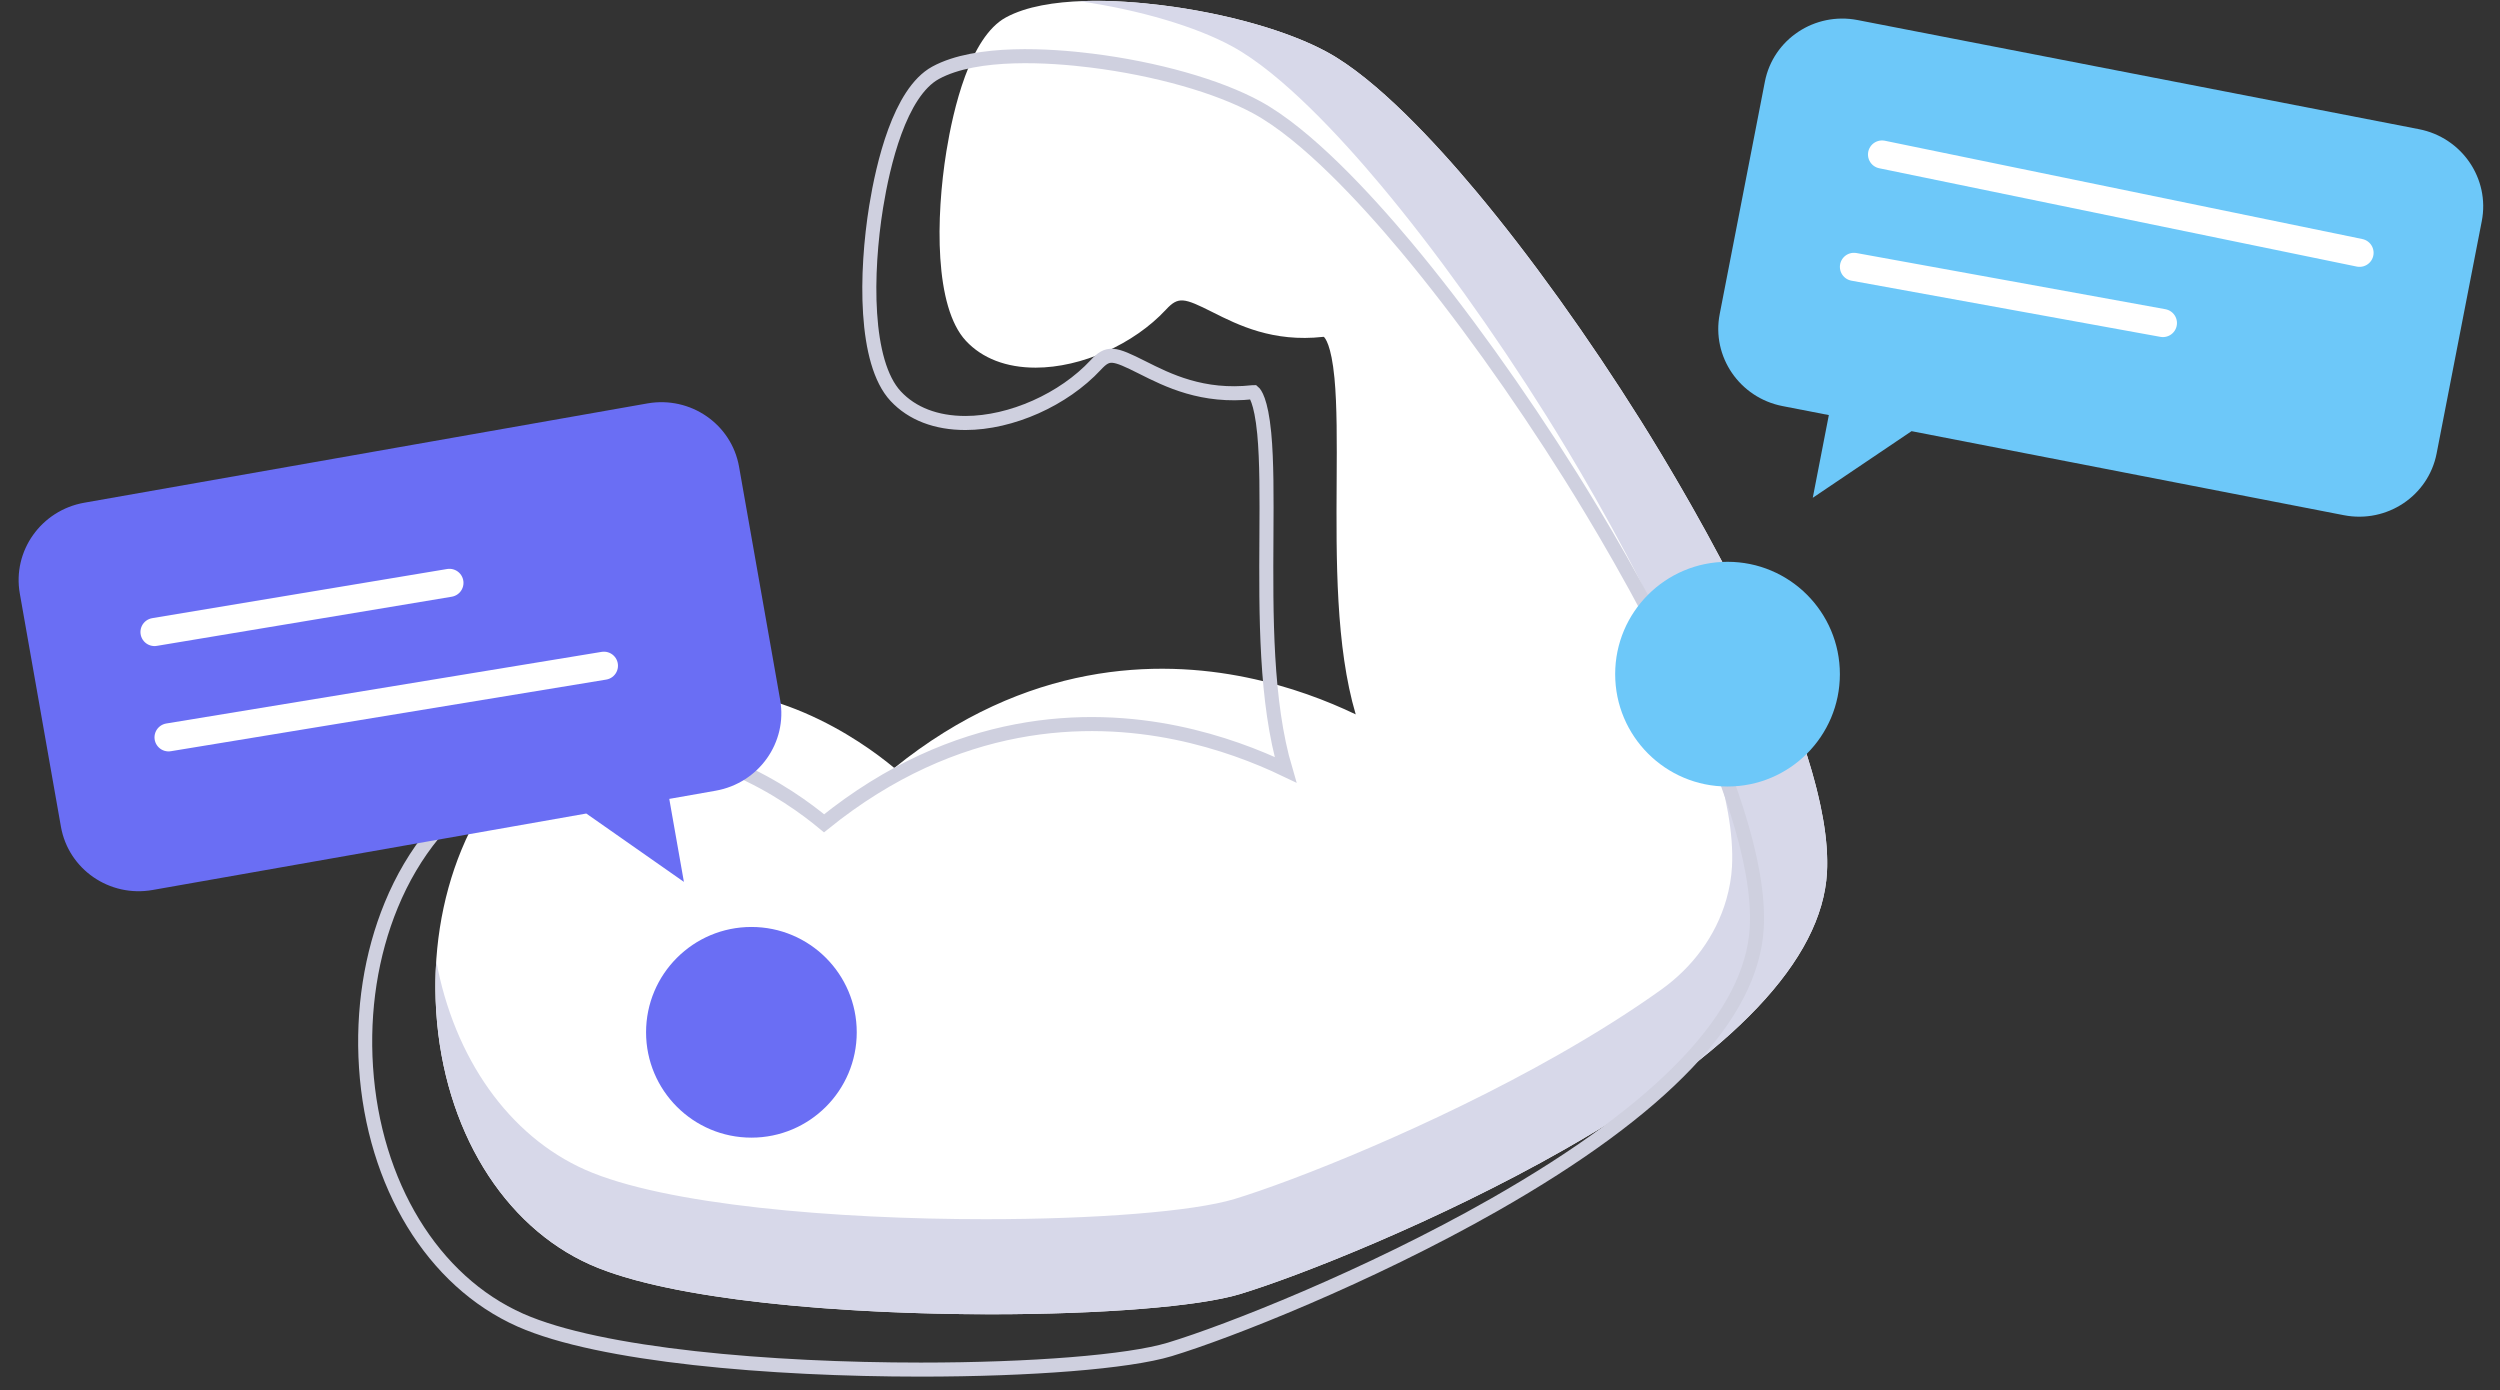 <svg xmlns="http://www.w3.org/2000/svg" width="178" height="99" viewBox="0 0 178 99">
    <rect x="0" y="0" width="178" height="99" fill="#333333" stroke="none"/>
    <g fill="none" fill-rule="evenodd">
        <g>
            <g>
                <g>
                    <g transform="translate(-370 -5478) translate(0 4636) translate(287 751) translate(83 91)">
                        <g fill-rule="nonzero">
                            <path fill="#FFF" d="M85.848 29.991c-3.745-5.977-7.917-11.789-11.745-16.365-2.898-3.465-7.09-7.997-10.603-9.913C60.717 2.195 56.312.946 51.717.373c-2.89-.361-8.175-.728-11.103.871-2.566 1.401-3.751 6.57-4.23 9.525-.763 4.72-.857 11.089 1.39 13.5 1.164 1.249 2.878 1.908 4.96 1.908h.009c3.255-.003 6.983-1.663 9.275-4.132.878-.946 1.27-.85 3.313.18 1.81.91 4.289 2.159 7.877 1.76.022-.002.038-.002.047-.002.08.067.53.545.759 2.936.187 1.955.172 4.558.156 7.315-.033 5.617-.07 11.796 1.357 16.631-2.003-.96-4.662-1.992-7.788-2.633-6.277-1.289-15.633-1.166-25.066 6.448-1.215-1.011-3.469-2.678-6.415-3.938-5.983-2.556-11.945-2.197-17.242 1.04-3.119 1.906-5.595 4.924-7.162 8.73C.414 64.008-.206 67.997.06 72.045c.546 8.342 4.756 15.242 10.985 18.006 5.665 2.514 17.866 3.525 28.514 3.525 7.806 0 14.777-.543 17.726-1.437 4.145-1.256 14.08-5.16 23.098-10.293 12.06-6.864 18.351-13.499 18.697-19.722.522-9.393-9.996-26.97-13.232-32.133z" transform="translate(31)"/>
                            <path fill="#D7D8E9" d="M99.097 61.426c0-1.317-.181-2.63-.447-3.917-1.988-9.685-10.042-23.115-12.802-27.518-3.745-5.977-7.917-11.789-11.745-16.365-2.898-3.465-7.09-7.997-10.603-9.913C60.717 2.195 56.312.946 51.717.373c-1.52-.19-3.703-.382-5.857-.288 4.263.618 8.277 1.8 10.876 3.219 3.512 1.915 7.705 6.448 10.603 9.912 3.828 4.577 8 10.388 11.746 16.365 3.235 5.163 13.753 22.74 13.232 32.134-.043.77-.178 1.548-.403 2.331-.747 2.6-2.42 4.831-4.62 6.405-2.136 1.529-4.569 3.071-7.3 4.625-9.018 5.133-18.953 9.037-23.098 10.294-2.949.893-9.92 1.437-17.726 1.437-10.648 0-22.85-1.012-28.514-3.525-5.428-2.41-9.321-7.959-10.595-14.865-.08 1.196-.081 2.41-.001 3.628.547 8.342 4.756 15.242 10.986 18.006 3.625 1.61 9.929 2.602 16.789 3.109 2.99.22 5.988.346 8.986.394.913.015 1.826.023 2.738.023 7.806 0 14.777-.544 17.726-1.438 4.145-1.256 14.08-5.16 23.098-10.293 12.061-6.863 18.352-13.499 18.697-19.721.013-.233.017-.466.017-.7z" transform="translate(31)"/>
                        </g>
                        <path stroke="#CFD0DF" d="M111.849 33.93c-3.746-5.976-7.917-11.788-11.746-16.364-2.898-3.465-7.09-7.997-10.603-9.913-2.783-1.518-7.188-2.767-11.783-3.34-2.89-.362-8.175-.729-11.103.87-2.566 1.402-3.75 6.57-4.23 9.525-.763 4.72-.857 11.09 1.391 13.501 1.163 1.248 2.878 1.908 4.959 1.908h.009c3.255-.003 6.983-1.664 9.275-4.132.878-.947 1.27-.85 3.314.179 1.81.911 4.288 2.16 7.876 1.76.022-.002.038-.002.047-.002.08.067.53.546.759 2.936.187 1.956.172 4.559.156 7.315-.033 5.618-.07 11.796 1.358 16.632-2.004-.96-4.663-1.992-7.789-2.634-6.277-1.288-15.633-1.165-25.066 6.448-1.215-1.01-3.468-2.678-6.415-3.937-5.983-2.557-11.945-2.198-17.242 1.04-3.119 1.905-5.595 4.924-7.161 8.73-1.44 3.496-2.06 7.484-1.795 11.533.547 8.342 4.756 15.241 10.985 18.006 5.665 2.514 17.866 3.525 28.514 3.525 7.806 0 14.777-.544 17.726-1.437 4.145-1.256 14.08-5.161 23.098-10.293 12.061-6.864 18.352-13.5 18.697-19.722.522-9.394-9.996-26.97-13.231-32.133z"/>
                        <path fill="#6DC8F9" d="M169.356 5C172.474 5 175 7.494 175 10.571v16.857c0 3.077-2.526 5.572-5.644 5.572H138l-6 6v-6h-3.355c-3.118 0-5.645-2.495-5.645-5.572V10.57C123 7.494 125.527 5 128.645 5h40.711z" transform="rotate(11 149 22)"/>
                        <path fill="#6A6EF4" d="M49.356 32C52.474 32 55 34.494 55 37.571v16.857C55 57.505 52.474 60 49.356 60H18l-6 6v-6H8.645C5.527 60 3 57.505 3 54.428V37.57C3 34.494 5.527 32 8.645 32h40.711z" transform="scale(-1 1) rotate(10 0 -282.472)"/>
                        <path stroke="#FFF" stroke-linecap="round" stroke-width="2" d="M11 45L32 41.5M12 52.5L43 47.4"/>
                        <circle cx="123" cy="48" r="8" fill="#6DC8F9"/>
                        <circle cx="53.5" cy="73.5" r="7.5" fill="#6A6EF4"/>
                        <path stroke="#FFF" stroke-linecap="round" stroke-width="2" d="M134 11L168 18M132 19L154 23"/>
                    </g>
                </g>
            </g>
        </g>
    </g>
</svg>
